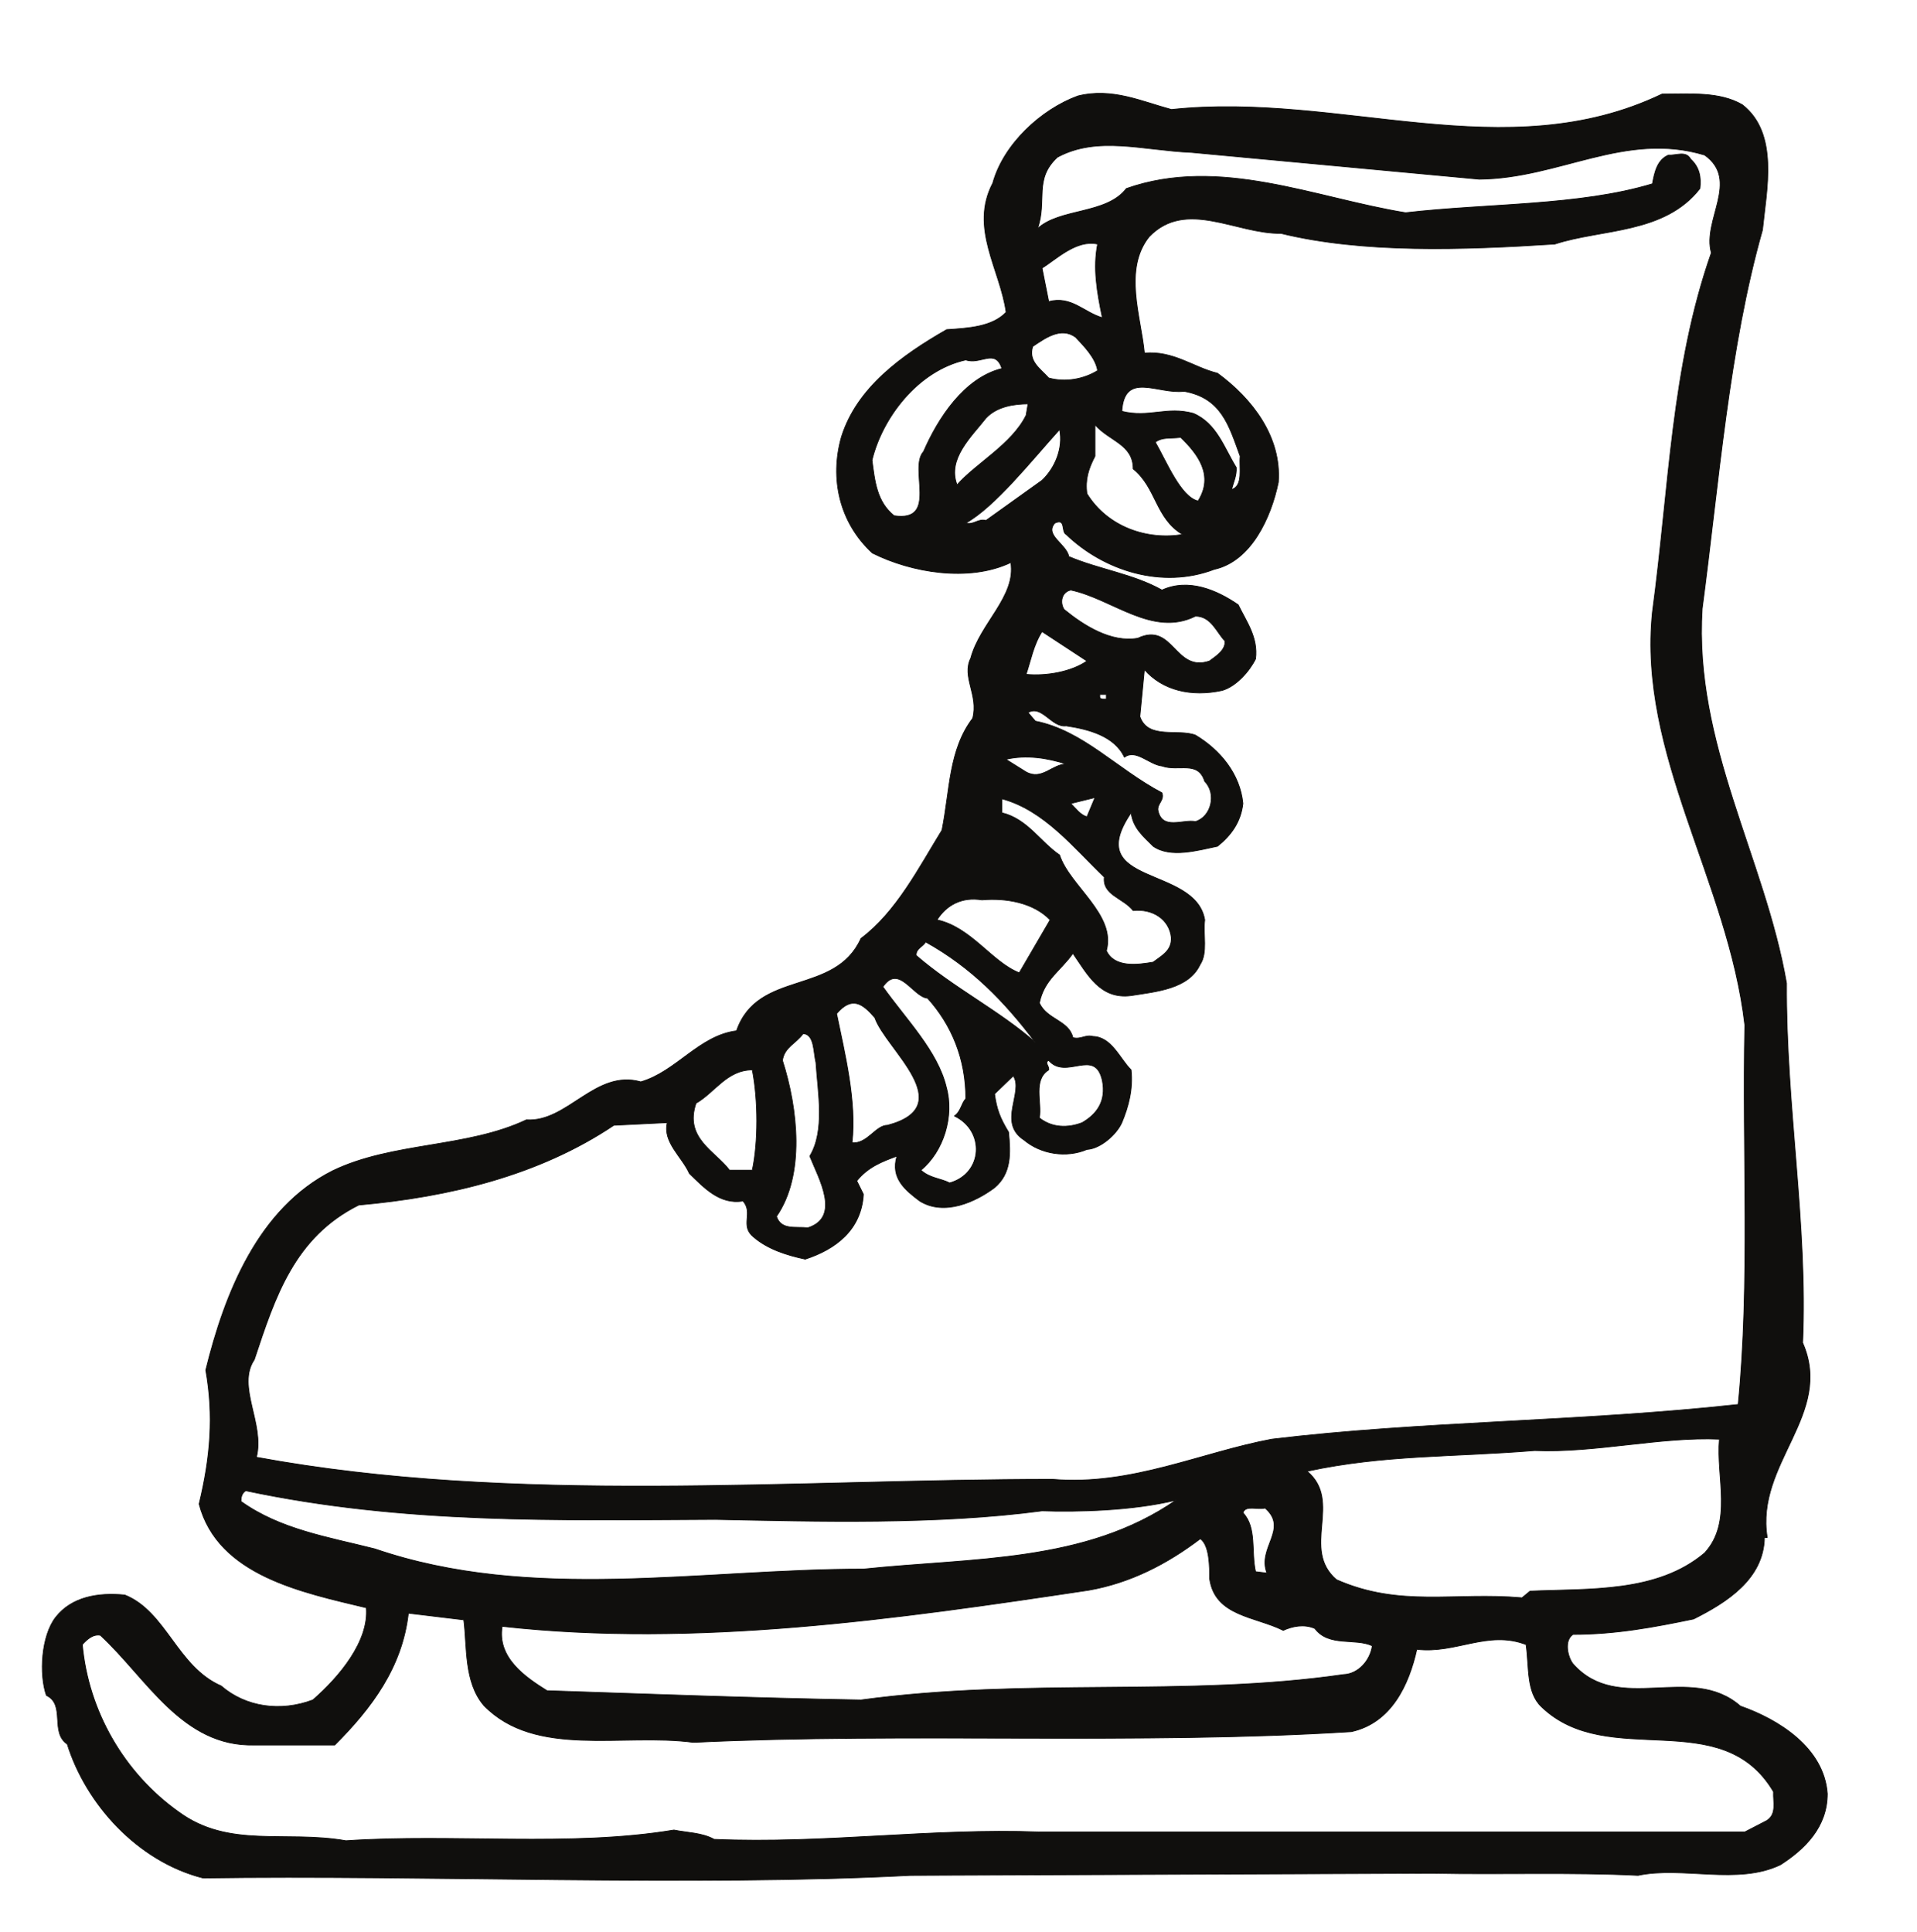 <?xml version="1.0" encoding="UTF-8"?>
<svg xmlns="http://www.w3.org/2000/svg" xmlns:xlink="http://www.w3.org/1999/xlink" width="310pt" height="312.5pt" viewBox="0 0 310 312.5" version="1.1">
<g id="surface1">
<path style="fill:none;stroke-width:0.12;stroke-linecap:butt;stroke-linejoin:round;stroke:rgb(6.476%,5.928%,5.235%);stroke-opacity:1;stroke-miterlimit:10;" d="M -0.002 -0.001 C -6.916 -3.345 -15.814 -0.2 -23.045 -1.728 C -33.873 -1.188 -45.127 -1.614 -56.295 -1.388 L -140.713 -1.728 C -175.435 -3.571 -219.486 -1.614 -255.088 -2.153 C -265.721 0.538 -274.053 9.862 -277.057 19.503 C -279.893 21.429 -277.283 25.882 -280.432 27.382 C -281.623 30.757 -281.283 37.022 -278.9 40.054 C -276.322 43.312 -272.096 44.05 -267.76 43.624 C -261.041 40.933 -259.314 32.03 -252.17 28.913 C -248.174 25.456 -242.533 24.69 -237.346 26.647 C -233.01 30.417 -228.244 36.171 -228.697 41.558 C -239.072 44.05 -252.709 46.772 -255.74 58.339 C -253.9 65.937 -253.361 72.624 -254.662 79.995 C -251.631 92.323 -246.217 106.187 -234.111 112.253 C -224.475 116.901 -212.455 115.909 -202.818 120.472 C -196.131 120.046 -191.678 128.694 -184.307 126.624 C -178.584 128.269 -174.896 134.108 -168.83 134.87 C -165.373 144.823 -152.928 140.483 -148.705 149.812 C -142.978 154.12 -139.408 161.147 -135.607 167.327 C -134.307 173.819 -134.529 180.312 -130.646 185.413 C -129.654 189.183 -132.463 192.105 -130.959 195.136 C -129.459 200.776 -123.592 205.116 -124.471 210.612 C -131.271 207.382 -140.6 208.999 -146.861 212.147 C -152.162 217.022 -153.807 224.163 -151.853 230.968 C -149.357 238.874 -142.213 244.062 -134.846 248.284 C -131.385 248.515 -127.502 248.714 -125.232 251.093 C -126.197 258.038 -131.189 264.73 -127.389 271.983 C -125.658 278.276 -119.592 283.89 -113.643 286.073 C -108.111 287.46 -103.353 285.194 -98.506 283.89 C -71.119 286.808 -44.475 274.253 -19.162 286.386 C -14.627 286.386 -9.861 286.808 -6.178 284.655 C -0.228 280.007 -2.268 270.905 -2.92 264.417 C -8.334 245.366 -9.947 223.71 -12.67 203.159 C -14.06 181.304 -2.494 162.679 0.967 142.554 C 0.854 122.741 4.424 103.464 3.572 84.417 C 8.647 72.851 -4.107 64.94 -2.154 52.925 L -2.607 52.925 C -2.721 46.233 -8.674 42.437 -14.06 39.741 C -20.353 38.437 -26.615 37.245 -33.564 37.245 C -35.064 36.257 -34.412 33.562 -33.564 32.483 C -26.189 24.151 -14.514 32.683 -6.49 25.651 C -0.342 23.499 7.029 18.937 7.568 11.48 C 7.568 6.065 3.885 2.495 -0.002 -0.001 Z M -70.666 30.757 C -96.209 27.069 -121.748 30.304 -148.705 26.647 C -166.139 26.956 -183.459 27.608 -199.475 28.147 C -202.932 30.304 -207.58 33.448 -206.728 38.55 C -175.435 35.065 -142.865 39.741 -111.908 44.39 C -105.08 45.581 -99.127 48.698 -93.826 52.726 C -92.322 51.647 -92.322 48.159 -92.322 46.233 C -91.443 40.167 -84.951 40.167 -80.42 37.897 C -79.002 38.55 -77.072 38.976 -75.314 38.21 C -73.049 35.179 -68.822 36.706 -66.021 35.405 C -66.357 33.022 -68.283 30.843 -70.666 30.757 Z M -2.213 7.144 L -5.779 5.3 L -119.85 5.3 C -137.478 5.952 -154.486 3.347 -172.459 4.108 C -174.389 5.187 -176.881 5.187 -178.951 5.612 C -195.818 2.808 -214.553 5.073 -231.986 3.882 C -241.822 5.612 -250.924 2.577 -259.029 8.53 C -267.9 14.823 -273.654 24.89 -274.619 35.605 C -273.853 36.452 -272.893 37.331 -271.701 37.105 C -264.217 30.19 -258.49 19.05 -246.81 19.358 L -233.803 19.358 C -227.85 25.312 -222.889 31.917 -221.896 40.679 L -212.939 39.601 C -212.369 35.265 -212.939 29.538 -209.678 25.737 C -201.346 17.206 -187.283 21.315 -175.803 19.784 C -141.279 21.429 -103.603 19.358 -69.42 21.515 C -62.928 22.933 -60.096 29.112 -58.818 34.839 C -52.525 34.073 -47.338 37.983 -41.158 35.605 C -40.619 31.917 -41.158 27.921 -38.662 25.538 C -27.861 15.136 -9.553 26.077 -1.135 11.792 C -1.221 10.147 -0.564 8.222 -2.213 7.144 Z M -6.857 74.437 C -32.514 71.632 -58.053 71.745 -82.287 68.823 C -93.771 66.671 -105.021 61.257 -117.693 62.335 C -159.674 62.335 -204.803 58.222 -246.471 65.905 C -245.084 71.319 -249.732 77.386 -246.81 81.694 C -243.439 91.87 -240.322 101.507 -229.92 106.694 C -215.318 107.999 -200.807 111.456 -188.674 119.593 L -180.029 120.019 C -180.795 116.87 -177.646 114.491 -176.455 111.8 C -174.189 109.616 -171.58 106.694 -167.783 107.347 C -166.053 105.394 -168.35 103.351 -166.053 101.507 C -163.783 99.554 -160.752 98.589 -157.721 97.937 C -152.76 99.554 -148.646 102.698 -148.307 108.425 L -149.385 110.608 C -147.545 112.874 -145.275 113.726 -142.893 114.605 C -143.971 111.034 -141.506 109.077 -139.209 107.347 C -135.213 104.855 -130.139 107.233 -127.103 109.503 C -124.385 111.8 -124.494 115.03 -124.838 118.487 C -126.228 120.784 -126.764 122.175 -127.103 124.667 L -124.072 127.589 C -122.342 124.98 -126.682 120.019 -122.342 117.214 C -119.619 114.917 -115.51 114.265 -112.166 115.683 C -110.014 115.796 -107.404 118.062 -106.525 120.019 C -105.447 122.597 -104.686 125.433 -105.021 128.55 C -106.865 130.394 -108.17 133.882 -111.201 133.964 C -112.393 134.304 -113.131 133.429 -114.436 133.769 C -115.088 136.573 -118.658 136.687 -119.85 139.378 C -119.084 143.179 -116.389 144.597 -114.436 147.401 C -112.053 143.944 -110.014 139.917 -105.021 140.569 C -100.912 141.222 -95.728 141.647 -93.885 145.558 C -92.576 147.515 -93.432 150.433 -93.115 152.815 C -94.619 161.687 -113.131 158.23 -105.021 170.136 C -104.686 167.64 -103.064 166.339 -101.451 164.722 C -98.646 162.765 -94.193 164.069 -91.049 164.722 C -88.896 166.448 -87.275 168.605 -86.939 171.64 C -87.393 176.401 -90.623 180.312 -94.619 182.694 C -97.455 183.772 -102.303 181.929 -103.603 185.698 L -102.869 193.296 C -99.92 189.921 -95.271 188.843 -90.311 189.921 C -88.014 190.573 -85.861 193.065 -84.896 195.022 C -84.443 198.483 -86.4 201.089 -87.701 203.78 C -91.162 206.163 -95.728 208.12 -100.033 206.163 C -104.686 208.772 -110.213 209.507 -115.088 211.577 C -115.51 213.647 -119.084 215.034 -117.353 216.991 C -115.51 217.843 -116.389 215.573 -115.51 215.147 C -109.443 209.312 -100.033 206.276 -91.588 209.507 C -85.635 210.812 -82.4 217.843 -81.213 223.597 C -80.674 230.937 -85.436 237.116 -91.049 241.23 C -94.959 242.19 -98.189 244.913 -102.869 244.487 C -103.408 250.327 -106.326 258.011 -102.103 263.312 C -96.15 269.491 -88.014 263.733 -80.787 263.851 C -67.576 260.616 -51.447 261.155 -36.51 262.12 C -28.939 264.612 -18.764 263.733 -13.037 271.105 C -12.814 272.948 -13.123 274.565 -14.541 275.866 C -15.307 277.284 -16.924 276.405 -18.111 276.519 C -19.955 275.753 -20.381 273.714 -20.721 271.87 C -32.514 268.3 -47.338 268.726 -60.635 267.194 C -75.26 269.573 -90.736 276.405 -105.787 271.105 C -109.021 266.882 -116.588 267.96 -120.158 264.612 C -118.545 269.147 -120.814 272.608 -116.928 276.179 C -110.439 279.667 -103.182 277.284 -95.271 276.944 C -79.256 275.44 -65.193 274.14 -48.728 272.608 C -35.744 272.722 -25.143 280.401 -12.271 276.519 C -6.521 272.409 -12.697 266.003 -11.193 260.702 C -17.689 242.19 -18.002 222.718 -20.721 202.593 C -23.103 179.546 -8.475 159.081 -5.779 135.808 C -6.209 115.37 -4.904 94.026 -6.857 74.437 Z M -12.271 50.429 C -19.955 43.937 -30.896 44.675 -40.506 44.249 L -41.81 43.171 C -52.752 44.136 -61.51 41.558 -71.803 46.093 C -77.643 51.081 -70.725 58.761 -76.564 63.64 C -64.119 66.331 -52.865 65.905 -39.771 66.983 C -30.131 66.558 -19.303 69.249 -9.893 68.823 C -10.432 62.647 -7.709 55.39 -12.271 50.429 Z M -83.057 47.167 L -84.896 47.397 C -85.635 50.628 -84.67 54.538 -86.939 56.921 C -86.514 58.222 -84.557 57.347 -83.365 57.687 C -79.482 54.312 -84.67 51.28 -83.057 47.167 Z M -88.779 222.405 C -88.471 223.597 -87.932 224.675 -88.014 225.98 C -89.971 229.124 -91.162 233.12 -94.959 234.737 C -99.299 235.929 -102.103 233.972 -106.525 235.077 C -106.1 241.651 -100.686 237.772 -96.463 238.308 C -90.396 237.23 -89.205 232.78 -87.393 227.819 C -87.592 225.862 -86.822 223.058 -88.779 222.405 Z M -92.353 194.683 C -97.99 192.757 -98.189 201.089 -103.943 198.366 C -108.256 197.605 -112.705 200.437 -115.853 203.019 C -116.588 204.124 -116.275 205.855 -114.771 206.163 C -108.057 204.745 -101.564 198.483 -94.619 201.94 C -92.041 201.94 -91.162 199.245 -89.857 197.944 C -89.658 196.413 -91.502 195.335 -92.353 194.683 Z M -94.619 168.718 C -96.576 169.144 -100.033 167.218 -100.686 170.562 C -100.799 171.64 -99.607 172.175 -100.033 173.366 C -107.404 177.276 -112.818 183.429 -120.502 184.96 L -121.689 186.351 C -119.424 187.651 -117.893 183.882 -115.51 184.194 C -111.939 183.655 -107.717 182.577 -106.1 179.12 C -104.26 180.511 -102.103 177.929 -100.033 177.702 C -97.342 176.741 -94.193 178.667 -93.115 175.21 C -91.162 173.253 -92.041 169.483 -94.619 168.718 Z M -94.193 220.565 C -97.002 221.214 -99.299 226.94 -101.111 230.089 C -99.92 230.937 -98.846 230.628 -97.002 230.855 C -94.193 228.132 -91.588 224.675 -94.193 220.565 Z M -112.166 221.753 C -112.478 224.022 -111.939 225.753 -110.861 227.819 L -110.861 232.894 C -108.482 230.202 -104.686 229.749 -104.686 225.753 C -100.912 222.718 -101.111 217.757 -96.689 215.147 C -102.416 214.187 -108.822 216.339 -112.166 221.753 Z M -148.307 47.819 C -174.615 47.819 -201.994 42.405 -227.31 51.081 C -234.908 53.007 -242.588 54.198 -248.967 58.761 C -248.967 59.413 -248.853 60.065 -248.201 60.491 C -222.662 55.077 -197.771 55.73 -172.232 55.843 C -155.678 55.503 -136.404 54.964 -119.424 57.23 C -113.896 57.034 -104.795 57.23 -97.768 58.96 C -112.393 48.812 -130.678 49.663 -148.307 47.819 Z M -101.451 145.983 C -103.943 145.558 -107.717 145.022 -109.021 147.827 C -107.404 153.667 -114.975 158.315 -116.588 163.304 C -119.732 165.456 -121.803 169.144 -125.916 170.136 L -125.916 172.401 C -119.084 170.562 -114.318 164.495 -109.357 159.733 C -109.674 156.812 -106.326 156.386 -104.686 154.319 C -101.564 154.659 -98.846 152.929 -98.529 149.98 C -98.42 147.827 -100.033 147.062 -101.451 145.983 Z M -109.021 188.53 C -109.357 188.53 -110.014 188.421 -110.096 188.843 L -110.096 189.269 L -109.021 189.269 Z M -109.674 250.214 C -112.705 251.093 -114.658 253.784 -118.346 252.823 L -119.424 258.237 C -117.154 259.624 -113.896 262.886 -110.439 262.12 C -111.201 258.237 -110.553 254.437 -109.674 250.214 Z M -112.932 120.019 C -115.197 119.14 -117.779 119.14 -119.85 120.784 C -119.424 123.362 -120.928 126.937 -118.346 128.55 C -118.232 129.202 -119.084 129.741 -118.346 130.081 C -115.51 126.823 -110.861 132.237 -109.674 126.823 C -109.021 123.48 -110.553 121.409 -112.932 120.019 Z M -118.346 240.464 C -119.732 241.991 -121.689 243.183 -120.928 245.565 C -118.971 246.87 -116.389 248.796 -114.01 247.065 C -112.705 245.679 -110.748 243.722 -110.439 241.651 C -112.705 240.265 -115.627 239.726 -118.346 240.464 Z M -112.166 169.483 C -113.244 169.796 -114.01 170.87 -114.771 171.64 L -110.861 172.601 Z M -122.002 192.53 C -121.268 194.683 -120.814 197.292 -119.424 199.444 L -112.166 194.683 C -114.658 192.952 -118.658 192.218 -122.002 192.53 Z M -122.002 176.741 L -125.264 178.78 C -122.002 179.546 -118.545 179.007 -115.51 178.015 C -117.779 178.015 -119.424 175.323 -122.002 176.741 Z M -128.494 217.417 C -129.799 217.757 -130.447 216.651 -131.756 216.991 C -126.99 219.687 -121.268 226.94 -116.588 232.128 C -115.967 229.097 -117.353 225.862 -119.424 223.909 Z M -123.107 144.257 C -127.529 145.983 -130.877 151.624 -136.404 152.815 C -134.9 155.198 -132.404 156.585 -129.146 156.046 C -125.264 156.386 -120.814 155.62 -118.119 152.815 Z M -139.775 147.062 C -139.861 148.167 -138.67 148.48 -138.244 149.245 C -130.877 145.136 -125.572 139.718 -120.502 133.003 C -126.228 138.073 -133.822 141.874 -139.775 147.062 Z M -122.002 234.425 C -124.299 229.749 -130.139 226.632 -133.17 223.171 C -134.787 227.366 -130.877 230.937 -128.494 233.972 C -126.682 235.929 -123.732 236.269 -121.689 236.269 Z M -138.584 228.558 C -141.053 225.862 -136.092 217.105 -143.35 218.183 C -146.154 220.448 -146.467 223.71 -146.92 227.167 C -145.275 233.972 -139.549 241.651 -131.756 243.382 C -129.373 242.53 -126.99 245.339 -125.916 241.991 C -132.064 240.464 -136.287 233.858 -138.584 228.558 Z M -134.361 110.269 C -135.865 111.034 -137.592 111.034 -139.01 112.339 C -135.326 115.37 -133.596 121.097 -134.9 125.745 C -136.287 131.585 -141.393 136.687 -145.162 141.987 C -142.584 145.784 -140.314 140.37 -137.935 140.147 C -134.021 135.808 -131.756 130.308 -131.756 123.901 C -132.521 123.054 -132.521 121.862 -133.596 121.097 C -128.607 118.714 -128.947 111.8 -134.361 110.269 Z M -144.424 119.593 C -146.353 119.593 -147.654 116.562 -150.15 116.761 C -149.385 123.48 -151.342 131.272 -152.646 137.651 C -150.15 140.569 -148.424 139.265 -146.467 136.999 C -144.736 131.925 -132.603 122.714 -144.424 119.593 Z M -157.295 103.011 C -159.252 103.237 -161.631 102.585 -162.369 104.855 C -157.721 111.569 -158.908 122.284 -161.404 130.081 C -161.092 132.237 -159.252 132.776 -158.06 134.421 C -156.217 134.304 -156.416 131.499 -155.99 129.741 C -155.678 124.894 -154.486 118.714 -156.982 114.605 C -155.564 111.034 -151.881 104.741 -157.295 103.011 Z M -169.967 112.339 C -172.346 115.456 -177.307 117.522 -175.381 123.163 C -172.346 124.894 -170.389 128.55 -166.279 128.55 C -165.314 123.589 -165.314 116.87 -166.279 112.339 Z M -169.967 112.339 " transform="matrix(1,0,0,-1,287.935,301.597)"/>
<path style=" stroke:none;fill-rule:evenodd;fill:rgb(6.476%,5.928%,5.235%);fill-opacity:1;" d="M 287.934 301.598 C 281.02 304.941 272.121 301.797 264.891 303.324 C 254.062 302.785 242.809 303.211 231.641 302.984 L 147.223 303.324 C 112.5 305.168 68.449 303.211 32.848 303.75 C 22.215 301.059 13.883 291.734 10.879 282.094 C 8.043 280.168 10.652 275.715 7.504 274.215 C 6.312 270.84 6.652 264.574 9.035 261.543 C 11.613 258.285 15.84 257.547 20.176 257.973 C 26.895 260.664 28.621 269.566 35.766 272.684 C 39.762 276.141 45.402 276.906 50.59 274.949 C 54.926 271.18 59.691 265.426 59.238 260.039 C 48.863 257.547 35.227 254.824 32.195 243.258 C 34.035 235.66 34.574 228.973 33.273 221.602 C 36.305 209.273 41.719 195.41 53.824 189.344 C 63.461 184.695 75.48 185.688 85.117 181.125 C 91.805 181.551 96.258 172.902 103.629 174.973 C 109.352 173.328 113.039 167.488 119.105 166.727 C 122.562 156.773 135.008 161.113 139.23 151.785 C 144.957 147.477 148.527 140.449 152.328 134.27 C 153.629 127.777 153.406 121.285 157.289 116.184 C 158.281 112.414 155.473 109.492 156.977 106.461 C 158.477 100.82 164.344 96.48 163.465 90.984 C 156.664 94.215 147.336 92.598 141.074 89.449 C 135.773 84.574 134.129 77.434 136.082 70.629 C 138.578 62.723 145.723 57.535 153.09 53.312 C 156.551 53.082 160.434 52.883 162.703 50.504 C 161.738 43.559 156.746 36.867 160.547 29.613 C 162.277 23.32 168.344 17.707 174.293 15.523 C 179.824 14.137 184.582 16.402 189.43 17.707 C 216.816 14.789 243.461 27.344 268.773 15.211 C 273.309 15.211 278.074 14.789 281.758 16.941 C 287.707 21.59 285.668 30.691 285.016 37.18 C 279.602 56.23 277.988 77.887 275.266 98.438 C 273.875 120.293 285.441 138.918 288.902 159.043 C 288.789 178.855 292.359 198.133 291.508 217.18 C 296.582 228.746 283.828 236.656 285.781 248.672 L 285.328 248.672 C 285.215 255.363 279.262 259.16 273.875 261.855 C 267.582 263.16 261.32 264.352 254.371 264.352 C 252.871 265.34 253.523 268.035 254.371 269.113 C 261.746 277.445 273.422 268.914 281.445 275.945 C 287.594 278.098 294.965 282.66 295.504 290.117 C 295.504 295.531 291.82 299.102 287.934 301.598 M 217.27 270.84 C 191.727 274.527 166.188 271.293 139.23 274.949 C 121.797 274.641 104.477 273.988 88.461 273.449 C 85.004 271.293 80.355 268.148 81.207 263.047 C 112.5 266.531 145.07 261.855 176.027 257.207 C 182.855 256.016 188.809 252.898 194.109 248.871 C 195.613 249.949 195.613 253.438 195.613 255.363 C 196.492 261.43 202.984 261.43 207.516 263.699 C 208.934 263.047 210.863 262.621 212.621 263.387 C 214.887 266.418 219.113 264.891 221.914 266.191 C 221.578 268.574 219.652 270.754 217.27 270.84 M 285.723 294.453 L 282.156 296.297 L 168.086 296.297 C 150.457 295.645 133.449 298.25 115.477 297.488 C 113.547 296.41 111.055 296.41 108.984 295.984 C 92.117 298.789 73.383 296.523 55.949 297.715 C 46.113 295.984 37.012 299.02 28.906 293.066 C 20.035 286.773 14.281 276.707 13.316 265.992 C 14.082 265.145 15.043 264.266 16.234 264.492 C 23.719 271.406 29.445 282.547 41.125 282.238 L 54.133 282.238 C 60.086 276.285 65.047 269.68 66.039 260.918 L 74.996 261.996 C 75.566 266.332 74.996 272.059 78.258 275.859 C 86.59 284.391 100.652 280.281 112.133 281.812 C 146.656 280.168 184.332 282.238 218.516 280.082 C 225.008 278.664 227.84 272.484 229.117 266.758 C 235.41 267.523 240.598 263.613 246.777 265.992 C 247.316 269.68 246.777 273.676 249.273 276.059 C 260.074 286.461 278.383 275.52 286.801 289.805 C 286.715 291.449 287.371 293.375 285.723 294.453 M 281.078 227.16 C 255.422 229.965 229.883 229.852 205.648 232.773 C 194.164 234.926 182.914 240.34 170.242 239.262 C 128.262 239.262 83.133 243.375 41.465 235.691 C 42.852 230.277 38.203 224.211 41.125 219.902 C 44.496 209.727 47.613 200.09 58.016 194.902 C 72.617 193.598 87.129 190.141 99.262 182.004 L 107.906 181.578 C 107.141 184.727 110.289 187.105 111.48 189.797 C 113.746 191.98 116.355 194.902 120.152 194.25 C 121.883 196.203 119.586 198.246 121.883 200.09 C 124.152 202.043 127.184 203.008 130.215 203.66 C 135.176 202.043 139.289 198.898 139.629 193.172 L 138.551 190.988 C 140.391 188.723 142.66 187.871 145.043 186.992 C 143.965 190.562 146.43 192.52 148.727 194.25 C 152.723 196.742 157.797 194.363 160.832 192.094 C 163.551 189.797 163.441 186.566 163.098 183.109 C 161.707 180.812 161.172 179.422 160.832 176.93 L 163.863 174.008 C 165.594 176.617 161.254 181.578 165.594 184.383 C 168.316 186.68 172.426 187.332 175.77 185.914 C 177.922 185.801 180.531 183.535 181.41 181.578 C 182.488 179 183.25 176.164 182.914 173.047 C 181.07 171.203 179.766 167.715 176.734 167.633 C 175.543 167.293 174.805 168.168 173.5 167.828 C 172.848 165.023 169.277 164.91 168.086 162.219 C 168.852 158.418 171.547 157 173.5 154.195 C 175.883 157.652 177.922 161.68 182.914 161.027 C 187.023 160.375 192.207 159.949 194.051 156.039 C 195.359 154.082 194.504 151.164 194.82 148.781 C 193.316 139.91 174.805 143.367 182.914 131.461 C 183.25 133.957 184.871 135.258 186.484 136.875 C 189.289 138.832 193.742 137.527 196.887 136.875 C 199.039 135.148 200.66 132.992 200.996 129.957 C 200.543 125.195 197.312 121.285 193.316 118.902 C 190.48 117.824 185.633 119.668 184.332 115.898 L 185.066 108.301 C 188.016 111.676 192.664 112.754 197.625 111.676 C 199.922 111.023 202.074 108.531 203.039 106.574 C 203.492 103.113 201.535 100.508 200.234 97.816 C 196.773 95.434 192.207 93.477 187.902 95.434 C 183.25 92.824 177.723 92.09 172.848 90.02 C 172.426 87.949 168.852 86.562 170.582 84.605 C 172.426 83.754 171.547 86.023 172.426 86.449 C 178.492 92.285 187.902 95.32 196.348 92.09 C 202.301 90.785 205.535 83.754 206.723 78 C 207.262 70.66 202.5 64.48 196.887 60.367 C 192.977 59.406 189.746 56.684 185.066 57.109 C 184.527 51.27 181.609 43.586 185.832 38.285 C 191.785 32.105 199.922 37.863 207.148 37.746 C 220.359 40.98 236.488 40.441 251.426 39.477 C 258.996 36.984 269.172 37.863 274.898 30.492 C 275.121 28.648 274.812 27.031 273.395 25.73 C 272.629 24.312 271.012 25.191 269.824 25.078 C 267.98 25.844 267.555 27.883 267.215 29.727 C 255.422 33.297 240.598 32.871 227.301 34.402 C 212.676 32.023 197.199 25.191 182.148 30.492 C 178.914 34.715 171.348 33.637 167.777 36.984 C 169.391 32.449 167.121 28.988 171.008 25.418 C 177.496 21.93 184.754 24.312 192.664 24.652 C 208.68 26.156 222.742 27.457 239.207 28.988 C 252.191 28.875 262.793 21.195 275.664 25.078 C 281.414 29.188 275.238 35.594 276.742 40.895 C 270.246 59.406 269.934 78.879 267.215 99.004 C 264.832 122.051 279.461 142.516 282.156 165.789 C 281.727 186.227 283.031 207.57 281.078 227.16 M 275.664 251.168 C 267.98 257.66 257.039 256.922 247.43 257.348 L 246.125 258.426 C 235.184 257.461 226.426 260.039 216.133 255.504 C 210.293 250.516 217.211 242.836 211.371 237.957 C 223.816 235.266 235.07 235.691 248.164 234.613 C 257.805 235.039 268.633 232.348 278.043 232.773 C 277.504 238.949 280.227 246.207 275.664 251.168 M 204.879 254.43 L 203.039 254.199 C 202.301 250.969 203.266 247.059 200.996 244.676 C 201.422 243.375 203.379 244.25 204.57 243.91 C 208.453 247.285 203.266 250.316 204.879 254.43 M 199.156 79.191 C 199.465 78 200.004 76.922 199.922 75.617 C 197.965 72.473 196.773 68.477 192.977 66.859 C 188.637 65.668 185.832 67.625 181.41 66.52 C 181.836 59.945 187.25 63.824 191.473 63.289 C 197.539 64.367 198.73 68.816 200.543 73.777 C 200.344 75.734 201.113 78.539 199.156 79.191 M 195.582 106.914 C 189.945 108.84 189.746 100.508 183.992 103.23 C 179.68 103.992 175.23 101.16 172.082 98.578 C 171.348 97.473 171.66 95.742 173.164 95.434 C 179.879 96.852 186.371 103.113 193.316 99.656 C 195.895 99.656 196.773 102.352 198.078 103.652 C 198.277 105.184 196.434 106.262 195.582 106.914 M 193.316 132.879 C 191.359 132.453 187.902 134.379 187.25 131.035 C 187.137 129.957 188.328 129.422 187.902 128.23 C 180.531 124.32 175.117 118.168 167.434 116.637 L 166.246 115.246 C 168.512 113.945 170.043 117.715 172.426 117.402 C 175.996 117.941 180.219 119.02 181.836 122.477 C 183.676 121.086 185.832 123.668 187.902 123.895 C 190.594 124.855 193.742 122.93 194.82 126.387 C 196.773 128.344 195.895 132.113 193.316 132.879 M 193.742 81.031 C 190.934 80.383 188.637 74.656 186.824 71.508 C 188.016 70.66 189.09 70.969 190.934 70.742 C 193.742 73.465 196.348 76.922 193.742 81.031 M 175.77 79.844 C 175.457 77.574 175.996 75.844 177.074 73.777 L 177.074 68.703 C 179.453 71.395 183.25 71.848 183.25 75.844 C 187.023 78.879 186.824 83.84 191.246 86.449 C 185.52 87.41 179.113 85.258 175.77 79.844 M 139.629 253.777 C 113.32 253.777 85.941 259.191 60.625 250.516 C 53.027 248.59 45.348 247.398 38.969 242.836 C 38.969 242.184 39.082 241.531 39.734 241.105 C 65.273 246.52 90.164 245.867 115.703 245.754 C 132.258 246.094 151.531 246.633 168.512 244.367 C 174.039 244.562 183.141 244.367 190.168 242.637 C 175.543 252.785 157.258 251.934 139.629 253.777 M 186.484 155.613 C 183.992 156.039 180.219 156.574 178.914 153.77 C 180.531 147.93 172.961 143.281 171.348 138.293 C 168.203 136.141 166.133 132.453 162.02 131.461 L 162.02 129.195 C 168.852 131.035 173.617 137.102 178.578 141.863 C 178.262 144.785 181.609 145.211 183.25 147.277 C 186.371 146.938 189.09 148.668 189.406 151.617 C 189.516 153.77 187.902 154.535 186.484 155.613 M 178.914 113.066 C 178.578 113.066 177.922 113.176 177.84 112.754 L 177.84 112.328 L 178.914 112.328 Z M 178.262 51.383 C 175.23 50.504 173.277 47.812 169.59 48.773 L 168.512 43.359 C 170.781 41.973 174.039 38.711 177.496 39.477 C 176.734 43.359 177.383 47.16 178.262 51.383 M 175.004 181.578 C 172.738 182.457 170.156 182.457 168.086 180.812 C 168.512 178.234 167.008 174.66 169.59 173.047 C 169.703 172.395 168.852 171.855 169.59 171.516 C 172.426 174.773 177.074 169.359 178.262 174.773 C 178.914 178.117 177.383 180.188 175.004 181.578 M 169.59 61.133 C 168.203 59.605 166.246 58.414 167.008 56.031 C 168.965 54.727 171.547 52.801 173.926 54.531 C 175.23 55.918 177.188 57.875 177.496 59.945 C 175.23 61.332 172.309 61.871 169.59 61.133 M 175.77 132.113 C 174.691 131.801 173.926 130.727 173.164 129.957 L 177.074 128.996 Z M 165.934 109.066 C 166.668 106.914 167.121 104.305 168.512 102.152 L 175.77 106.914 C 173.277 108.645 169.277 109.379 165.934 109.066 M 165.934 124.855 L 162.672 122.816 C 165.934 122.051 169.391 122.59 172.426 123.582 C 170.156 123.582 168.512 126.273 165.934 124.855 M 159.441 84.18 C 158.137 83.84 157.488 84.945 156.18 84.605 C 160.945 81.91 166.668 74.656 171.348 69.469 C 171.969 72.5 170.582 75.734 168.512 77.688 Z M 164.828 157.34 C 160.406 155.613 157.059 149.973 151.531 148.781 C 153.035 146.398 155.531 145.012 158.789 145.551 C 162.672 145.211 167.121 145.977 169.816 148.781 Z M 148.16 154.535 C 148.074 153.43 149.266 153.117 149.691 152.352 C 157.059 156.461 162.363 161.879 167.434 168.594 C 161.707 163.523 154.113 159.723 148.16 154.535 M 165.934 67.172 C 163.637 71.848 157.797 74.965 154.766 78.426 C 153.148 74.23 157.059 70.66 159.441 67.625 C 161.254 65.668 164.203 65.328 166.246 65.328 Z M 149.352 73.039 C 146.883 75.734 151.844 84.492 144.586 83.414 C 141.781 81.148 141.469 77.887 141.016 74.43 C 142.66 67.625 148.387 59.945 156.18 58.215 C 158.562 59.066 160.945 56.258 162.02 59.605 C 155.871 61.133 151.648 67.738 149.352 73.039 M 153.574 191.328 C 152.07 190.562 150.344 190.562 148.926 189.258 C 152.609 186.227 154.34 180.5 153.035 175.852 C 151.648 170.012 146.543 164.91 142.773 159.609 C 145.352 155.812 147.621 161.227 150 161.449 C 153.914 165.789 156.18 171.289 156.18 177.695 C 155.414 178.543 155.414 179.734 154.34 180.5 C 159.328 182.883 158.988 189.797 153.574 191.328 M 143.512 182.004 C 141.582 182.004 140.281 185.035 137.785 184.836 C 138.551 178.117 136.594 170.324 135.289 163.945 C 137.785 161.027 139.512 162.332 141.469 164.598 C 143.199 169.672 155.332 178.883 143.512 182.004 M 130.641 198.586 C 128.684 198.359 126.305 199.012 125.566 196.742 C 130.215 190.027 129.027 179.312 126.531 171.516 C 126.844 169.359 128.684 168.82 129.875 167.176 C 131.719 167.293 131.52 170.098 131.945 171.855 C 132.258 176.703 133.449 182.883 130.953 186.992 C 132.371 190.562 136.055 196.855 130.641 198.586 M 117.969 189.258 C 115.59 186.141 110.629 184.074 112.555 178.434 C 115.59 176.703 117.547 173.047 121.656 173.047 C 122.621 178.008 122.621 184.727 121.656 189.258 Z M 117.969 189.258 "/>
</g>
</svg>
